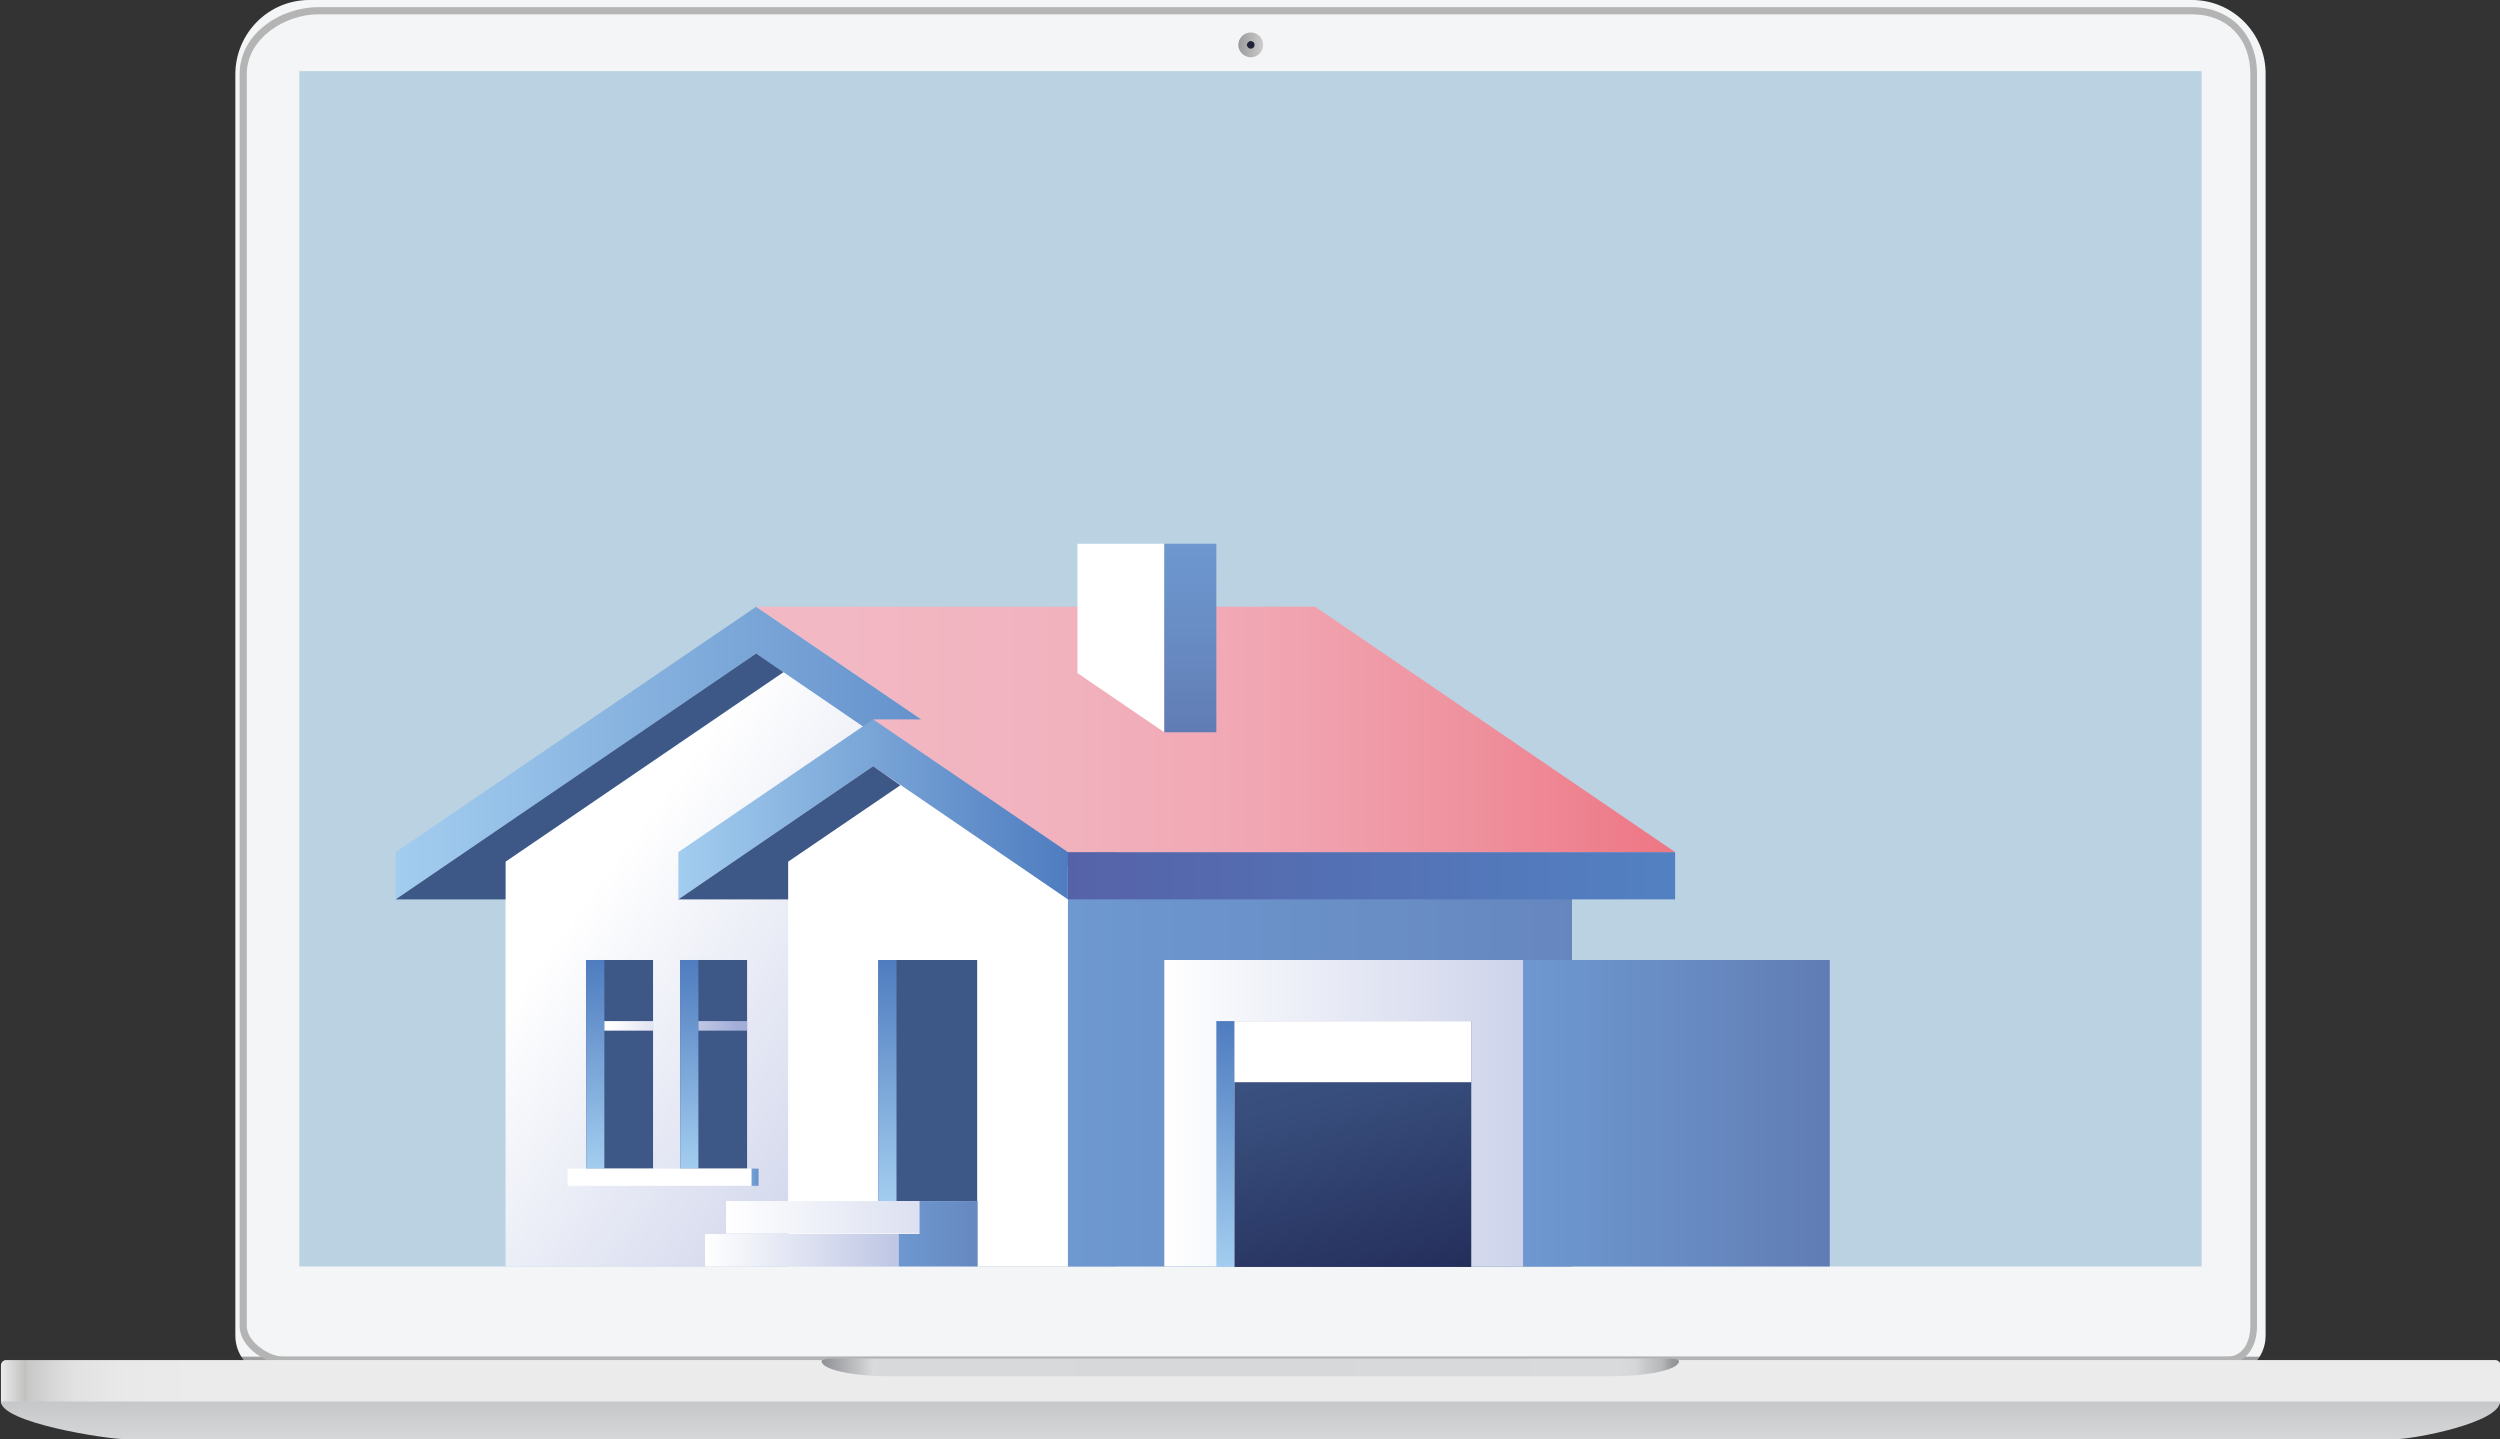 <?xml version="1.0" encoding="utf-8"?>
<!-- Generator: Adobe Illustrator 27.4.1, SVG Export Plug-In . SVG Version: 6.00 Build 0)  -->
<svg version="1.1" id="Calque_1" xmlns="http://www.w3.org/2000/svg" xmlns:xlink="http://www.w3.org/1999/xlink" x="0px" y="0px"
	 viewBox="0 0 523.7 301.5" style="enable-background:new 0 0 523.7 301.5;" xml:space="preserve">
<rect x="0" y="0" width="523.7" height="301.5" fill="#333333" stroke="none"/>
<style type="text/css">
	.st0{fill:#F3F5F6;}
	.st1{opacity:0.44;fill:#353535;enable-background:new    ;}
	.st2{fill:#B4B4B4;}
	.st3{fill:#BAD2E1;}
	.st4{fill:url(#SVGID_1_);}
	.st5{fill:url(#SVGID_00000101825081396960648050000013998993682132803977_);}
	.st6{fill:url(#SVGID_00000104678390455126670430000016865589399336904379_);}
	.st7{fill:url(#SVGID_00000132796777210451808790000011179918606385007239_);}
	.st8{fill:#1E2339;}
	.st9{fill:url(#SVGID_00000071555951570727465810000007763364553363019454_);}
	.st10{fill:url(#SVGID_00000129195910429168968140000018292209043210765453_);}
	.st11{fill:url(#SVGID_00000013183095311646165110000006175223458528057529_);}
	.st12{fill:url(#SVGID_00000099620935042496445270000009647018892252954540_);}
	.st13{fill:#FFFFFF;}
	.st14{fill:url(#SVGID_00000101789448322270098090000000929049472839791264_);}
	.st15{fill:url(#SVGID_00000104675557599539277030000014474529944361324991_);}
	.st16{fill:#3D5786;}
	.st17{fill:url(#SVGID_00000111899478586414257460000007960801486468509096_);}
	.st18{fill:url(#SVGID_00000145739457397598854300000000330464445692745901_);}
	.st19{fill:url(#SVGID_00000101100561680909068480000001778650175366132104_);}
	.st20{fill:url(#SVGID_00000071535435336953588350000001720391035642229392_);}
	.st21{fill:url(#SVGID_00000179607810588672387540000007004732464121780103_);}
	.st22{fill:url(#SVGID_00000103237562998856882320000009603110318463036840_);}
	.st23{fill:url(#SVGID_00000182514812616499944920000012454077598546480769_);}
	.st24{fill:url(#SVGID_00000026848493734409811880000011545713813764327834_);}
	.st25{fill:url(#SVGID_00000016036537267227750010000007608148942344141750_);}
	.st26{fill:url(#SVGID_00000124130475392643237790000009839300205213659541_);}
	.st27{fill:url(#SVGID_00000021106779153579003850000007915300306266114184_);}
	.st28{fill:url(#SVGID_00000016077448343407231390000015606620746258678709_);}
	.st29{fill:url(#SVGID_00000008111385621176662690000003818670139741399485_);}
	.st30{fill:url(#SVGID_00000158747927738588899660000013183366830437130368_);}
</style>
<g>
	<g id="Calque_2_00000165921045227777912230000006548104565429878708_">
		<g id="reste_du_site">
			<g>
				<path class="st0" d="M459.2,0H64.8c-8.6,0-15.5,7-15.5,15.6v264.2c0,4.6,3.7,8.3,8.2,8.3h408.9c4.5,0,8.2-3.7,8.2-8.3V15.6
					C474.7,7,467.7,0,459.2,0z"/>
				<path class="st1" d="M522.6,284.2H1.2c-0.6,0-1.2,1.2-1.2,1.9v7.4h0.2c0.9,5.5,22.1,7.4,26.4,7.4h474.9c4.3,0,21.4-1.9,22.1-7.4
					h-0.5V286C523.1,285.4,523.2,284.2,522.6,284.2L522.6,284.2z"/>
				<path class="st2" d="M466.5,285.7h-407c-4.1,0-9.3-3.7-9.3-7.9V15.5c0-8.4,8.5-14,16.5-14h392.5c8,0,13.6,5.7,13.6,14v262.3
					C472.8,282.5,470.2,285.7,466.5,285.7L466.5,285.7z M66.7,3c-7.1,0-15,5.1-15,12.5v262.3c0,3.2,4.5,6.4,7.8,6.4h407
					c3.4,0,4.9-3.2,4.9-6.4V15.5C471.4,8,466.5,3,459.2,3C459.2,3,66.7,3,66.7,3z"/>
				<path class="st3" d="M461.3,265.3H62.7V14.9h398.5V265.3z"/>
				
					<linearGradient id="SVGID_1_" gradientUnits="userSpaceOnUse" x1="0.17" y1="14.555" x2="523.71" y2="14.555" gradientTransform="matrix(1 0 0 -1 0 304)">
					<stop  offset="0" style="stop-color:#EBEBEB"/>
					<stop  offset="1.000000e-02" style="stop-color:#C0C0BF"/>
					<stop  offset="1.000000e-02" style="stop-color:#C6C6C5"/>
					<stop  offset="2.000000e-02" style="stop-color:#D6D6D6"/>
					<stop  offset="3.000000e-02" style="stop-color:#E2E2E2"/>
					<stop  offset="5.000000e-02" style="stop-color:#E9E9E9"/>
					<stop  offset="8.000000e-02" style="stop-color:#EBEBEB"/>
				</linearGradient>
				<path class="st4" d="M523.7,294H0.2V286c0-0.6,0.5-1.1,1.1-1.1h521.4c0.6,0,1.1,0.5,1.1,1.1V294z"/>
				
					<linearGradient id="SVGID_00000167370542476421251910000007816125666624567227_" gradientUnits="userSpaceOnUse" x1="172.1" y1="17.495" x2="351.77" y2="17.495" gradientTransform="matrix(1 0 0 -1 0 304)">
					<stop  offset="0" style="stop-color:#8F9094"/>
					<stop  offset="4.000000e-02" style="stop-color:#BFC0C2"/>
					<stop  offset="6.000000e-02" style="stop-color:#D9DADB"/>
					<stop  offset="7.000000e-02" style="stop-color:#D8D9DA"/>
					<stop  offset="0.52" style="stop-color:#D7D8DA"/>
					<stop  offset="0.93" style="stop-color:#D9DADB"/>
					<stop  offset="0.95" style="stop-color:#D5D6D7"/>
					<stop  offset="0.96" style="stop-color:#C9CACC"/>
					<stop  offset="0.98" style="stop-color:#B6B7B9"/>
					<stop  offset="0.99" style="stop-color:#9B9CA0"/>
					<stop  offset="1" style="stop-color:#8F9094"/>
				</linearGradient>
				<path style="fill:url(#SVGID_00000167370542476421251910000007816125666624567227_);" d="M337.4,288.3H186.5
					c-8,0-14.4-1.4-14.4-3.2l0,0c0-0.2,0.9-0.5,2-0.5h175.6c1.1,0,2,0.2,2,0.5l0,0C351.8,286.9,345.3,288.3,337.4,288.3L337.4,288.3
					z"/>
				
					<linearGradient id="SVGID_00000174574468599001108740000014166314083384497036_" gradientUnits="userSpaceOnUse" x1="261.945" y1="2.46" x2="261.945" y2="10.33" gradientTransform="matrix(1 0 0 -1 0 304)">
					<stop  offset="0" style="stop-color:#D6D7D8"/>
					<stop  offset="1" style="stop-color:#C6C7C8"/>
				</linearGradient>
				<path style="fill:url(#SVGID_00000174574468599001108740000014166314083384497036_);" d="M501.5,301.5H26.6
					c-4.4,0-26.4-3.5-26.4-7.9h523.5C523.7,298,505.8,301.5,501.5,301.5L501.5,301.5z"/>
				<g>
					
						<linearGradient id="SVGID_00000067923358262420127050000006792657729325069706_" gradientUnits="userSpaceOnUse" x1="259.29" y1="294.61" x2="264.57" y2="294.61" gradientTransform="matrix(1 0 0 -1 0 304)">
						<stop  offset="0" style="stop-color:#9A9999"/>
						<stop  offset="1" style="stop-color:#CDCCCC"/>
					</linearGradient>
					<path style="fill:url(#SVGID_00000067923358262420127050000006792657729325069706_);" d="M264.6,9.4c0,1.5-1.2,2.6-2.6,2.6
						s-2.6-1.2-2.6-2.6s1.2-2.6,2.6-2.6S264.6,7.9,264.6,9.4z"/>
					<path class="st8" d="M262.8,9.4c0,0.5-0.4,0.8-0.8,0.8s-0.8-0.4-0.8-0.8s0.4-0.8,0.8-0.8S262.8,8.9,262.8,9.4z"/>
				</g>
			</g>
			<g>
				
					<linearGradient id="SVGID_00000165943040105879128260000002126807018030222497_" gradientUnits="userSpaceOnUse" x1="122.85" y1="116.11" x2="250.05" y2="21.38" gradientTransform="matrix(1 0 0 -1 0 304)">
					<stop  offset="0" style="stop-color:#FFFFFF"/>
					<stop  offset="1" style="stop-color:#A2ADD8"/>
				</linearGradient>
				<polygon style="fill:url(#SVGID_00000165943040105879128260000002126807018030222497_);" points="233.8,180.5 169.9,136.9 
					105.9,180.5 105.9,265.3 233.8,265.3 				"/>
				
					<linearGradient id="SVGID_00000053541834177073400150000002239258703848466353_" gradientUnits="userSpaceOnUse" x1="223.68" y1="81.085" x2="381.93" y2="81.085" gradientTransform="matrix(1 0 0 -1 0 304)">
					<stop  offset="0" style="stop-color:#6E98D0"/>
					<stop  offset="0.51" style="stop-color:#688BC3"/>
					<stop  offset="1" style="stop-color:#617CB4"/>
				</linearGradient>
				
					<rect x="223.7" y="180.5" style="fill:url(#SVGID_00000053541834177073400150000002239258703848466353_);" width="105.6" height="84.8"/>
				
					<linearGradient id="SVGID_00000029756877135130180430000017706026599808201357_" gradientUnits="userSpaceOnUse" x1="243.94" y1="70.785" x2="384.97" y2="70.785" gradientTransform="matrix(1 0 0 -1 0 304)">
					<stop  offset="0" style="stop-color:#FFFFFF"/>
					<stop  offset="1" style="stop-color:#A2ADD8"/>
				</linearGradient>
				
					<rect x="243.9" y="201.1" style="fill:url(#SVGID_00000029756877135130180430000017706026599808201357_);" width="75.2" height="64.2"/>
				
					<linearGradient id="SVGID_00000044900710464941788740000014104207617560255676_" gradientUnits="userSpaceOnUse" x1="319.15" y1="70.785" x2="383.36" y2="70.785" gradientTransform="matrix(1 0 0 -1 0 304)">
					<stop  offset="0" style="stop-color:#6E98D0"/>
					<stop  offset="0.51" style="stop-color:#688BC3"/>
					<stop  offset="1" style="stop-color:#617CB4"/>
				</linearGradient>
				
					<rect x="319.1" y="201.1" style="fill:url(#SVGID_00000044900710464941788740000014104207617560255676_);" width="64.2" height="64.2"/>
				<polygon class="st13" points="223.7,180.5 194.4,160.5 165.1,180.5 165.1,265.3 223.7,265.3 				"/>
				
					<linearGradient id="SVGID_00000073709156565811230720000015570464277238120843_" gradientUnits="userSpaceOnUse" x1="82.95" y1="146.295" x2="233.81" y2="146.295" gradientTransform="matrix(1 0 0 -1 0 304)">
					<stop  offset="0" style="stop-color:#A3CDEF"/>
					<stop  offset="1" style="stop-color:#4E7CBF"/>
				</linearGradient>
				<polygon style="fill:url(#SVGID_00000073709156565811230720000015570464277238120843_);" points="158.4,127.1 82.9,178.5 
					82.9,188.4 158.4,136.9 233.8,188.4 233.8,178.5 				"/>
				
					<linearGradient id="SVGID_00000162311475106689444930000001145433800936485820_" gradientUnits="userSpaceOnUse" x1="142.1" y1="134.48" x2="223.68" y2="134.48" gradientTransform="matrix(1 0 0 -1 0 304)">
					<stop  offset="0" style="stop-color:#A3CDEF"/>
					<stop  offset="1" style="stop-color:#4E7CBF"/>
				</linearGradient>
				<polygon style="fill:url(#SVGID_00000162311475106689444930000001145433800936485820_);" points="223.7,178.5 182.9,150.7 
					182.9,150.7 182.9,150.7 182.9,150.7 182.9,150.7 142.1,178.5 142.1,188.4 182.9,160.5 223.7,188.4 				"/>
				<polygon class="st16" points="158.4,136.9 82.9,188.4 105.9,188.4 105.9,180.5 164.1,140.8 				"/>
				<polygon class="st16" points="182.9,160.5 142.1,188.4 165.1,188.4 165.1,180.5 188.6,164.5 				"/>
				
					<linearGradient id="SVGID_00000021802022692494999480000015571701133569350563_" gradientUnits="userSpaceOnUse" x1="223.68" y1="120.57" x2="350.9" y2="120.57" gradientTransform="matrix(1 0 0 -1 0 304)">
					<stop  offset="0" style="stop-color:#5662A8"/>
					<stop  offset="1" style="stop-color:#5281C2"/>
				</linearGradient>
				
					<rect x="223.7" y="178.5" style="fill:url(#SVGID_00000021802022692494999480000015571701133569350563_);" width="127.2" height="9.9"/>
				
					<linearGradient id="SVGID_00000031208770891383126440000009610556863513168045_" gradientUnits="userSpaceOnUse" x1="357.42" y1="151.225" x2="175.61" y2="151.225" gradientTransform="matrix(1 0 0 -1 0 304)">
					<stop  offset="0" style="stop-color:#EE7280"/>
					<stop  offset="3.000000e-02" style="stop-color:#EE7583"/>
					<stop  offset="0.28" style="stop-color:#EF929F"/>
					<stop  offset="0.52" style="stop-color:#F1A7B3"/>
					<stop  offset="0.77" style="stop-color:#F1B3BF"/>
					<stop  offset="1" style="stop-color:#F2B8C3"/>
				</linearGradient>
				<polygon style="fill:url(#SVGID_00000031208770891383126440000009610556863513168045_);" points="350.9,178.5 223.7,178.5 
					182.9,150.7 193,150.7 158.4,127.1 275.5,127.1 				"/>
				<rect x="184" y="201.1" class="st16" width="20.7" height="50.5"/>
				
					<linearGradient id="SVGID_00000019645527520094700930000004139117154415781524_" gradientUnits="userSpaceOnUse" x1="188.18" y1="45.525" x2="214.19" y2="45.525" gradientTransform="matrix(1 0 0 -1 0 304)">
					<stop  offset="0" style="stop-color:#6E98D0"/>
					<stop  offset="0.51" style="stop-color:#688BC3"/>
					<stop  offset="1" style="stop-color:#617CB4"/>
				</linearGradient>
				<polygon style="fill:url(#SVGID_00000019645527520094700930000004139117154415781524_);" points="192.6,251.6 192.6,258.5 
					188.2,258.5 188.2,265.3 192.6,265.3 204.8,265.3 204.8,258.5 204.8,251.6 				"/>
				
					<linearGradient id="SVGID_00000054231238775801339200000009248860902103233452_" gradientUnits="userSpaceOnUse" x1="256.715" y1="38.68" x2="256.715" y2="90.13" gradientTransform="matrix(1 0 0 -1 0 304)">
					<stop  offset="0" style="stop-color:#A3CDEF"/>
					<stop  offset="1" style="stop-color:#4E7CBF"/>
				</linearGradient>
				
					<rect x="254.8" y="213.9" style="fill:url(#SVGID_00000054231238775801339200000009248860902103233452_);" width="3.8" height="51.5"/>
				
					<linearGradient id="SVGID_00000183934823993790279600000018215848303492969626_" gradientUnits="userSpaceOnUse" x1="276.305" y1="91.121" x2="292.497" y2="30.704" gradientTransform="matrix(1 0 0 -1 0 304)">
					<stop  offset="0" style="stop-color:#3D5786"/>
					<stop  offset="0.34" style="stop-color:#364B79"/>
					<stop  offset="0.96" style="stop-color:#242D5A"/>
					<stop  offset="1" style="stop-color:#232C58"/>
				</linearGradient>
				
					<rect x="258.6" y="213.9" style="fill:url(#SVGID_00000183934823993790279600000018215848303492969626_);" width="49.6" height="51.5"/>
				<rect x="258.6" y="213.9" class="st13" width="49.6" height="12.8"/>
				
					<linearGradient id="SVGID_00000030453199661192680890000008534675777304038076_" gradientUnits="userSpaceOnUse" x1="152.11" y1="48.95" x2="258.7" y2="48.95" gradientTransform="matrix(1 0 0 -1 0 304)">
					<stop  offset="0" style="stop-color:#FFFFFF"/>
					<stop  offset="1" style="stop-color:#A2ADD8"/>
				</linearGradient>
				
					<rect x="152.1" y="251.6" style="fill:url(#SVGID_00000030453199661192680890000008534675777304038076_);" width="40.4" height="6.8"/>
				
					<linearGradient id="SVGID_00000110468154660557388840000006743232684784021893_" gradientUnits="userSpaceOnUse" x1="147.74" y1="42.1" x2="205.07" y2="42.1" gradientTransform="matrix(1 0 0 -1 0 304)">
					<stop  offset="0" style="stop-color:#FFFFFF"/>
					<stop  offset="1" style="stop-color:#A2ADD8"/>
				</linearGradient>
				
					<rect x="147.7" y="258.5" style="fill:url(#SVGID_00000110468154660557388840000006743232684784021893_);" width="40.4" height="6.8"/>
				<polygon class="st13" points="243.9,153.4 243.9,113.9 225.7,113.9 225.7,141 				"/>
				
					<linearGradient id="SVGID_00000034074441010658096810000008727115271867854004_" gradientUnits="userSpaceOnUse" x1="249.37" y1="190.09" x2="249.37" y2="150.59" gradientTransform="matrix(1 0 0 -1 0 304)">
					<stop  offset="0" style="stop-color:#6E98D0"/>
					<stop  offset="0.51" style="stop-color:#688BC3"/>
					<stop  offset="1" style="stop-color:#617CB4"/>
				</linearGradient>
				
					<rect x="243.9" y="113.9" style="fill:url(#SVGID_00000034074441010658096810000008727115271867854004_);" width="10.9" height="39.5"/>
				<rect x="122.8" y="201.1" class="st16" width="14" height="43.7"/>
				<rect x="142.5" y="201.1" class="st16" width="14" height="43.7"/>
				
					<linearGradient id="SVGID_00000171702619446097375280000008212474416366476440_" gradientUnits="userSpaceOnUse" x1="124.675" y1="59.22" x2="124.675" y2="102.89" gradientTransform="matrix(1 0 0 -1 0 304)">
					<stop  offset="0" style="stop-color:#A3CDEF"/>
					<stop  offset="1" style="stop-color:#4E7CBF"/>
				</linearGradient>
				
					<rect x="122.8" y="201.1" style="fill:url(#SVGID_00000171702619446097375280000008212474416366476440_);" width="3.8" height="43.7"/>
				
					<linearGradient id="SVGID_00000050637540634523761930000015845707131148545948_" gradientUnits="userSpaceOnUse" x1="144.415" y1="59.22" x2="144.415" y2="102.89" gradientTransform="matrix(1 0 0 -1 0 304)">
					<stop  offset="0" style="stop-color:#A3CDEF"/>
					<stop  offset="1" style="stop-color:#4E7CBF"/>
				</linearGradient>
				
					<rect x="142.5" y="201.1" style="fill:url(#SVGID_00000050637540634523761930000015845707131148545948_);" width="3.8" height="43.7"/>
				
					<linearGradient id="SVGID_00000144323003089315374880000007692477174522988695_" gradientUnits="userSpaceOnUse" x1="185.955" y1="52.37" x2="185.955" y2="102.89" gradientTransform="matrix(1 0 0 -1 0 304)">
					<stop  offset="0" style="stop-color:#A3CDEF"/>
					<stop  offset="1" style="stop-color:#4E7CBF"/>
				</linearGradient>
				
					<rect x="184" y="201.1" style="fill:url(#SVGID_00000144323003089315374880000007692477174522988695_);" width="3.8" height="50.5"/>
				
					<linearGradient id="SVGID_00000132788751415379903720000010930018401909426060_" gradientUnits="userSpaceOnUse" x1="152.61" y1="57.435" x2="161.36" y2="57.435" gradientTransform="matrix(1 0 0 -1 0 304)">
					<stop  offset="0" style="stop-color:#A3CDEF"/>
					<stop  offset="1" style="stop-color:#4E7CBF"/>
				</linearGradient>
				
					<rect x="157.4" y="244.8" style="fill:url(#SVGID_00000132788751415379903720000010930018401909426060_);" width="1.5" height="3.6"/>
				<rect x="118.9" y="244.8" class="st13" width="38.5" height="3.6"/>
				
					<linearGradient id="SVGID_00000153669572333870435800000004243767858667901078_" gradientUnits="userSpaceOnUse" x1="128.272" y1="90.178" x2="152.662" y2="82.608" gradientTransform="matrix(1 0 0 -1 0 304)">
					<stop  offset="0" style="stop-color:#FFFFFF"/>
					<stop  offset="1" style="stop-color:#A2ADD8"/>
				</linearGradient>
				
					<rect x="126.6" y="213.9" style="fill:url(#SVGID_00000153669572333870435800000004243767858667901078_);" width="10.2" height="2"/>
				
					<linearGradient id="SVGID_00000047756486152118874480000004238130375261616804_" gradientUnits="userSpaceOnUse" x1="130.002" y1="95.767" x2="154.392" y2="88.198" gradientTransform="matrix(1 0 0 -1 0 304)">
					<stop  offset="0" style="stop-color:#FFFFFF"/>
					<stop  offset="1" style="stop-color:#A2ADD8"/>
				</linearGradient>
				
					<rect x="146.3" y="213.9" style="fill:url(#SVGID_00000047756486152118874480000004238130375261616804_);" width="10.2" height="2"/>
			</g>
		</g>
	</g>
</g>
</svg>
